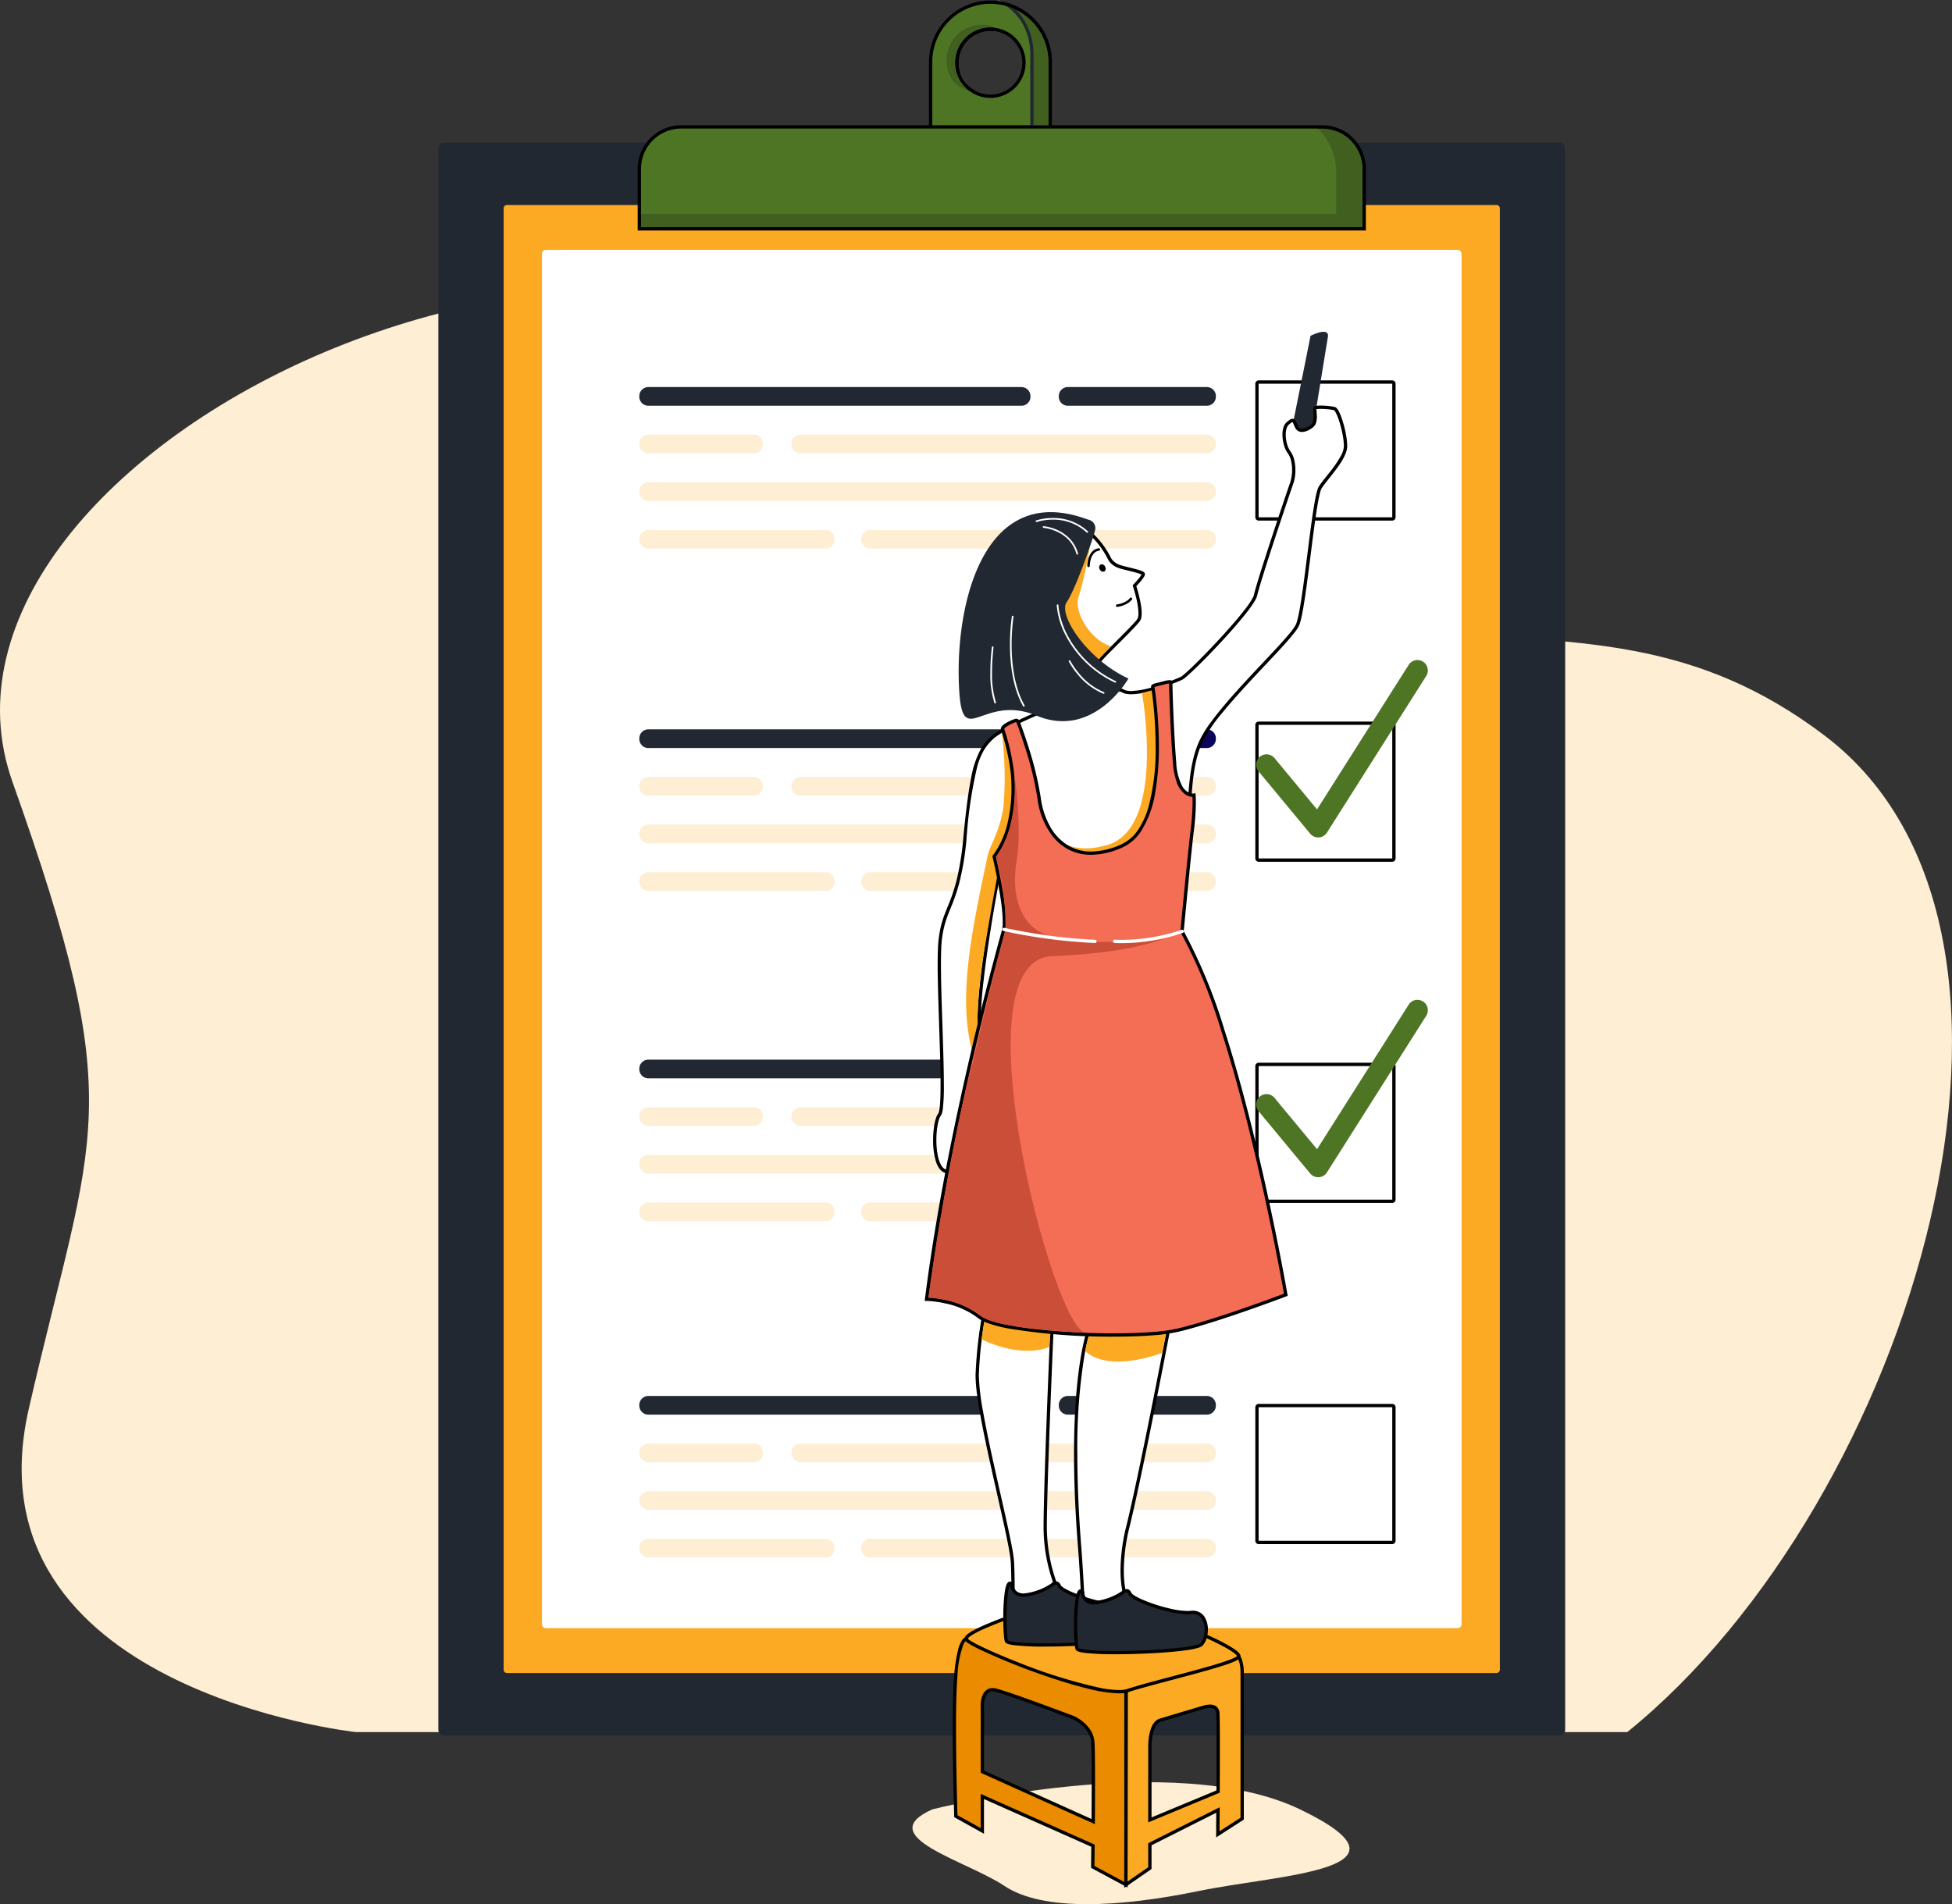 <svg xmlns="http://www.w3.org/2000/svg" id="_08" data-name="08" width="298.583" height="291.323" viewBox="0 0 298.583 291.323"><rect x="0" y="0" width="298.583" height="291.323" fill="#333333" stroke="none"/><g id="TDV_M40_Final-08" transform="translate(-0.709 -0.226)"><path id="Fill_3" data-name="Fill 3" d="M3.05,4.145s36.8-9.327,56.212,0S56.112,14.1,43.886,16.624s-23.968,3.15-29.818-.757S-6.276,8.305,3.05,4.145" transform="translate(140.286 272.893)" fill="#feeed3"></path><path id="Fill_4" data-name="Fill 4" d="M54.408,220.894s-59.853-6.5-50-49.476,15.442-45.454-2.5-95.893S97.056-31.185,153.118,20.56,239.777,38.534,279.181,68.5s13.455,117.052-30.275,152.4H54.408" transform="translate(0.709 44.326)" fill="#feeed3"></path><path id="Fill_5" data-name="Fill 5" d="M.878,243.706H171.487a.878.878,0,0,0,.878-.878V.878A.878.878,0,0,0,171.487,0H.878A.878.878,0,0,0,0,.878v241.95a.879.879,0,0,0,.878.878" transform="translate(67.758 22.037)" fill="#222831"></path><path id="Fill_6" data-name="Fill 6" d="M.507,224.589h151.37a.507.507,0,0,0,.507-.506V.507A.508.508,0,0,0,151.878,0H.507A.507.507,0,0,0,0,.507V224.083a.507.507,0,0,0,.507.506" transform="translate(77.748 31.595)" fill="#fcaa23"></path><path id="Fill_7" data-name="Fill 7" d="M.628,210.867H140.037a.628.628,0,0,0,.629-.628V.628A.629.629,0,0,0,140.037,0H.628A.627.627,0,0,0,0,.628V210.239a.627.627,0,0,0,.628.628" transform="translate(83.608 38.456)" fill="#fff"></path><path id="Fill_8" data-name="Fill 8" d="M18.29,20.865H0V9.145a9.145,9.145,0,1,1,18.29,0V20.864ZM9.145,4.132a5.13,5.13,0,1,0,5.13,5.13A5.136,5.136,0,0,0,9.145,4.132Z" transform="translate(143.06 0.557)" fill="#4e7524"></path><path id="Fill_9" data-name="Fill 9" d="M18.8,21.371H0V9.4A9.408,9.408,0,0,1,9.4,0V.506A8.891,8.891,0,0,0,.506,9.4V20.865H18.29V9.4A8.894,8.894,0,0,0,9.4.506V0a9.408,9.408,0,0,1,9.4,9.4V21.37ZM9.4,14.9a5.383,5.383,0,1,1,5.383-5.384A5.39,5.39,0,0,1,9.4,14.9Zm0-10.261a4.877,4.877,0,1,0,3.449,1.428A4.845,4.845,0,0,0,9.4,4.638Z" transform="translate(142.807 0.304)"></path><path id="Fill_10" data-name="Fill 10" d="M4.994,17.672H2.706V6.815a10.012,10.012,0,0,0-1.025-4.5A8.717,8.717,0,0,0,0,0,8.931,8.931,0,0,1,3.163,2.587,8.83,8.83,0,0,1,4.986,7.629h0a.132.132,0,0,1,0,.022v0c0,.03,0,.059,0,.089a.008.008,0,0,0,0,.005V7.8a.053.053,0,0,1,0,.014v.062c0,.005,0,.01,0,.016v9.777" transform="translate(156.103 1.716)" fill="#416020"></path><path id="Fill_11" data-name="Fill 11" transform="translate(161.089 9.345)"></path><path id="Fill_12" data-name="Fill 12" d="M2,8.683A3.586,3.586,0,0,1,.85,7.729,4.478,4.478,0,0,1,0,4.878,4.88,4.88,0,0,1,4.879,0C5,0,5.105,0,5.2.005A5.384,5.384,0,0,0,.806,5.3h0A5.357,5.357,0,0,0,2,8.683" transform="translate(146.016 4.52)" fill="#416020"></path><path id="Fill_13" data-name="Fill 13" d="M1.29,3.433,1.2,3.384A5.357,5.357,0,0,1,0,0,5.263,5.263,0,0,0,.6,2.372,6.352,6.352,0,0,0,1.29,3.433" transform="translate(146.822 9.819)"></path><path id="Fill_14" data-name="Fill 14" d="M1.14.326C.844.257.542.2.243.161L0,0,1.141.324Z" transform="translate(153.221 0.226)" fill="#7f7f7f"></path><path id="Fill_15" data-name="Fill 15" d="M8.139,19H7.633V9.223c0-.005,0-.011,0-.016V9.146a.052.052,0,0,0,0-.014V9.078a.008.008,0,0,1,0-.005c0-.03,0-.059,0-.089v0a.132.132,0,0,0,0-.022h0a8.858,8.858,0,0,0-2.6-5.931A8.879,8.879,0,0,0,1.118.744L1.108.736,0,0A9.383,9.383,0,0,1,.938.174l.38.108A9.422,9.422,0,0,1,6.2,3.607a9.34,9.34,0,0,1,1.9,4.909h0c0,.008,0,.016,0,.023v0c0,.007,0,.015,0,.023v0c0,.011,0,.022,0,.033s0,.011,0,.017v.009a.107.107,0,0,1,0,.02.015.015,0,0,1,0,.007c0,.008,0,.016,0,.024v0c.013.188.02.378.022.569V19" transform="translate(153.464 0.387)"></path><path id="Fill_16" data-name="Fill 16" d="M1.871,8.719a4.988,4.988,0,0,1-.443-.392A4.852,4.852,0,0,1,0,4.935,4.8,4.8,0,0,0,.549,7.019a5.771,5.771,0,0,0,1.323,1.7ZM6.03.194,5.61.1a3.726,3.726,0,0,0-.7-.1A3.587,3.587,0,0,1,6.03.192Z" transform="translate(147.328 4.941)" fill="#7f7f7f"></path><path id="Fill_17" data-name="Fill 17" d="M3.43,10.085A4.53,4.53,0,0,1,.958,8.548,4.989,4.989,0,0,1,0,5.384,5.385,5.385,0,0,1,5.385,0,5.024,5.024,0,0,1,6.452.085,2.939,2.939,0,0,1,7.1.318c.106.049.216.1.352.155A5.454,5.454,0,0,0,6.7.421,5.383,5.383,0,0,0,1.312,5.8h0A5.384,5.384,0,0,1,5.709.511c-.1,0-.2-.005-.324-.005A4.88,4.88,0,0,0,.506,5.384a4.478,4.478,0,0,0,.85,2.852,3.586,3.586,0,0,0,1.153.954,5.382,5.382,0,0,0,.921.9" transform="translate(145.51 4.014)" fill="#416020"></path><path id="Fill_18" data-name="Fill 18" d="M3.226,9.949,2.17,9.677l-.052-.014a5.382,5.382,0,0,1-.921-.9l.094.049A6.352,6.352,0,0,1,.6,7.756,5.263,5.263,0,0,1,0,5.383,5.383,5.383,0,0,1,5.383,0,5.454,5.454,0,0,1,6.14.053l.105.042L8.4.928,6.552.647A4.892,4.892,0,0,0,5.383.506c-.142,0-.283.006-.421.018A4.878,4.878,0,0,0,.506,5.383h0A4.886,4.886,0,0,0,2.4,9.245l.824.7" transform="translate(146.822 4.435)"></path><path id="Fill_19" data-name="Fill 19" d="M4.227,18.257H3.721V7.4a9.454,9.454,0,0,0-.971-4.274A8.046,8.046,0,0,0,0,0,8.891,8.891,0,0,1,3.91,2.283,8.933,8.933,0,0,1,5.146,3.831c-.144-.224-.3-.446-.463-.659A8.971,8.971,0,0,0,1.521.585,8.735,8.735,0,0,1,3.2,2.9,10.089,10.089,0,0,1,4.227,7.4V18.256Z" transform="translate(154.582 1.131)" fill="#222831"></path><path id="Fill_20" data-name="Fill 20" d="M0,6.43v9.16H110.881V6.43A6.433,6.433,0,0,0,104.45,0H6.431A6.427,6.427,0,0,0,0,6.43" transform="translate(98.502 19.641)" fill="#4e7524"></path><path id="Fill_21" data-name="Fill 21" d="M.253,6.683H0V16.1H111.387V6.683A6.686,6.686,0,0,0,104.7,0H6.684A6.68,6.68,0,0,0,0,6.683H.506A6.173,6.173,0,0,1,6.684.506H104.7a6.18,6.18,0,0,1,6.178,6.177V15.59H.506V6.683H.253" transform="translate(98.249 19.388)"></path><path id="Fill_22" data-name="Fill 22" d="M110.374,15.084H0V13.047H106.34V6.415A9.566,9.566,0,0,0,103.563,0h.634a6.18,6.18,0,0,1,6.178,6.177v8.907" transform="translate(98.755 19.894)" fill="#416020"></path><path id="Fill_23" data-name="Fill 23" d="M110.881,15.59H0V13.3H.253v2.037H110.628V6.43A6.18,6.18,0,0,0,104.45.253h-.634q-.125-.13-.254-.253h.888a6.433,6.433,0,0,1,6.431,6.43v9.16" transform="translate(98.502 19.641)"></path><path id="Fill_24" data-name="Fill 24" d="M1.336,2.859H22.691a1.384,1.384,0,0,0,1.336-1.43A1.384,1.384,0,0,0,22.691,0H1.336A1.384,1.384,0,0,0,0,1.43a1.384,1.384,0,0,0,1.336,1.43" transform="translate(162.666 59.444)" fill="#222831"></path><path id="Fill_25" data-name="Fill 25" d="M1.336,2.859H17.575a1.385,1.385,0,0,0,1.336-1.43A1.385,1.385,0,0,0,17.575,0H1.336A1.385,1.385,0,0,0,0,1.429a1.385,1.385,0,0,0,1.336,1.43" transform="translate(98.502 66.728)" fill="#feeed3"></path><path id="Fill_26" data-name="Fill 26" d="M1.336,2.859H63.579a1.385,1.385,0,0,0,1.336-1.43A1.384,1.384,0,0,0,63.579,0H1.336A1.385,1.385,0,0,0,0,1.429a1.385,1.385,0,0,0,1.336,1.43" transform="translate(121.778 66.728)" fill="#feeed3"></path><path id="Fill_27" data-name="Fill 27" d="M1.336,2.86H86.855a1.385,1.385,0,0,0,1.336-1.43A1.384,1.384,0,0,0,86.855,0H1.336A1.385,1.385,0,0,0,0,1.43,1.385,1.385,0,0,0,1.336,2.86" transform="translate(98.502 74.013)" fill="#feeed3"></path><path id="Fill_28" data-name="Fill 28" d="M1.336,2.859H28.52a1.385,1.385,0,0,0,1.336-1.43A1.385,1.385,0,0,0,28.52,0H1.336A1.385,1.385,0,0,0,0,1.43a1.385,1.385,0,0,0,1.336,1.43" transform="translate(98.502 81.298)" fill="#feeed3"></path><path id="Fill_29" data-name="Fill 29" d="M1.336,2.859h51.57a1.385,1.385,0,0,0,1.336-1.43A1.384,1.384,0,0,0,52.906,0H1.336A1.385,1.385,0,0,0,0,1.43a1.385,1.385,0,0,0,1.336,1.43" transform="translate(132.451 81.298)" fill="#feeed3"></path><path id="Fill_30" data-name="Fill 30" d="M1.336,2.859H58.492a1.385,1.385,0,0,0,1.336-1.43A1.385,1.385,0,0,0,58.492,0H1.336A1.385,1.385,0,0,0,0,1.43a1.385,1.385,0,0,0,1.336,1.43" transform="translate(98.502 59.444)" fill="#222831"></path><path id="Fill_31" data-name="Fill 31" d="M1.336,2.859H22.691a1.385,1.385,0,0,0,1.336-1.43A1.385,1.385,0,0,0,22.691,0H1.336A1.385,1.385,0,0,0,0,1.43a1.385,1.385,0,0,0,1.336,1.43" transform="translate(162.666 111.81)" fill="#0b065a"></path><path id="Fill_32" data-name="Fill 32" d="M1.336,2.859H17.575a1.385,1.385,0,0,0,1.336-1.43A1.385,1.385,0,0,0,17.575,0H1.336A1.385,1.385,0,0,0,0,1.43a1.385,1.385,0,0,0,1.336,1.43" transform="translate(98.502 119.094)" fill="#feeed3"></path><path id="Fill_33" data-name="Fill 33" d="M1.336,2.859H63.579a1.384,1.384,0,0,0,1.336-1.43A1.385,1.385,0,0,0,63.579,0H1.336A1.385,1.385,0,0,0,0,1.43a1.385,1.385,0,0,0,1.336,1.43" transform="translate(121.778 119.094)" fill="#feeed3"></path><path id="Fill_34" data-name="Fill 34" d="M1.336,2.859H86.855a1.385,1.385,0,0,0,1.336-1.43A1.385,1.385,0,0,0,86.855,0H1.336A1.385,1.385,0,0,0,0,1.43a1.385,1.385,0,0,0,1.336,1.43" transform="translate(98.502 126.379)" fill="#feeed3"></path><path id="Fill_35" data-name="Fill 35" d="M1.336,2.859H28.52a1.385,1.385,0,0,0,1.336-1.43A1.385,1.385,0,0,0,28.52,0H1.336A1.385,1.385,0,0,0,0,1.43a1.385,1.385,0,0,0,1.336,1.43" transform="translate(98.502 133.664)" fill="#feeed3"></path><path id="Fill_36" data-name="Fill 36" d="M1.336,2.859h51.57a1.385,1.385,0,0,0,1.336-1.43A1.385,1.385,0,0,0,52.906,0H1.336A1.385,1.385,0,0,0,0,1.43a1.385,1.385,0,0,0,1.336,1.43" transform="translate(132.451 133.664)" fill="#feeed3"></path><path id="Fill_37" data-name="Fill 37" d="M1.336,2.859H58.492a1.385,1.385,0,0,0,1.336-1.43A1.385,1.385,0,0,0,58.492,0H1.336A1.385,1.385,0,0,0,0,1.43a1.385,1.385,0,0,0,1.336,1.43" transform="translate(98.502 111.81)" fill="#222831"></path><path id="Fill_38" data-name="Fill 38" d="M1.336,2.859H22.691a1.385,1.385,0,0,0,1.336-1.43A1.385,1.385,0,0,0,22.691,0H1.336A1.385,1.385,0,0,0,0,1.43a1.385,1.385,0,0,0,1.336,1.43" transform="translate(162.666 162.344)" fill="#0b065a"></path><path id="Fill_39" data-name="Fill 39" d="M1.336,2.859H17.575a1.385,1.385,0,0,0,1.336-1.43A1.385,1.385,0,0,0,17.575,0H1.336A1.385,1.385,0,0,0,0,1.43a1.385,1.385,0,0,0,1.336,1.43" transform="translate(98.502 169.629)" fill="#feeed3"></path><path id="Fill_40" data-name="Fill 40" d="M1.336,2.859H63.579a1.385,1.385,0,0,0,1.336-1.43A1.385,1.385,0,0,0,63.579,0H1.336A1.385,1.385,0,0,0,0,1.43a1.385,1.385,0,0,0,1.336,1.43" transform="translate(121.778 169.629)" fill="#feeed3"></path><path id="Fill_41" data-name="Fill 41" d="M1.336,2.859H86.855a1.385,1.385,0,0,0,1.336-1.43A1.385,1.385,0,0,0,86.855,0H1.336A1.385,1.385,0,0,0,0,1.43a1.385,1.385,0,0,0,1.336,1.43" transform="translate(98.502 176.914)" fill="#feeed3"></path><path id="Fill_42" data-name="Fill 42" d="M1.336,2.859H28.52a1.386,1.386,0,0,0,1.336-1.43A1.385,1.385,0,0,0,28.52,0H1.336A1.385,1.385,0,0,0,0,1.43a1.386,1.386,0,0,0,1.336,1.43" transform="translate(98.502 184.199)" fill="#feeed3"></path><path id="Fill_43" data-name="Fill 43" d="M1.336,2.859h51.57a1.385,1.385,0,0,0,1.336-1.43A1.385,1.385,0,0,0,52.906,0H1.336A1.385,1.385,0,0,0,0,1.43a1.386,1.386,0,0,0,1.336,1.43" transform="translate(132.451 184.199)" fill="#feeed3"></path><path id="Fill_44" data-name="Fill 44" d="M1.336,2.859H58.492a1.385,1.385,0,0,0,1.336-1.43A1.385,1.385,0,0,0,58.492,0H1.336A1.385,1.385,0,0,0,0,1.43a1.385,1.385,0,0,0,1.336,1.43" transform="translate(98.502 162.344)" fill="#222831"></path><path id="Fill_45" data-name="Fill 45" d="M1.336,2.859H22.691a1.385,1.385,0,0,0,1.336-1.43A1.385,1.385,0,0,0,22.691,0H1.336A1.385,1.385,0,0,0,0,1.43a1.385,1.385,0,0,0,1.336,1.43" transform="translate(162.666 213.796)" fill="#222831"></path><path id="Fill_46" data-name="Fill 46" d="M1.336,2.859H17.575a1.385,1.385,0,0,0,1.336-1.43A1.385,1.385,0,0,0,17.575,0H1.336A1.385,1.385,0,0,0,0,1.43a1.385,1.385,0,0,0,1.336,1.43" transform="translate(98.502 221.079)" fill="#feeed3"></path><path id="Fill_47" data-name="Fill 47" d="M1.336,2.859H63.579a1.385,1.385,0,0,0,1.336-1.43A1.385,1.385,0,0,0,63.579,0H1.336A1.385,1.385,0,0,0,0,1.43a1.385,1.385,0,0,0,1.336,1.43" transform="translate(121.778 221.079)" fill="#feeed3"></path><path id="Fill_48" data-name="Fill 48" d="M1.336,2.859H86.855a1.385,1.385,0,0,0,1.336-1.43A1.385,1.385,0,0,0,86.855,0H1.336A1.385,1.385,0,0,0,0,1.43a1.385,1.385,0,0,0,1.336,1.43" transform="translate(98.502 228.364)" fill="#feeed3"></path><path id="Fill_49" data-name="Fill 49" d="M1.336,2.859H28.52a1.385,1.385,0,0,0,1.336-1.43A1.385,1.385,0,0,0,28.52,0H1.336A1.385,1.385,0,0,0,0,1.43a1.385,1.385,0,0,0,1.336,1.43" transform="translate(98.502 235.649)" fill="#feeed3"></path><path id="Fill_50" data-name="Fill 50" d="M1.336,2.859h51.57a1.385,1.385,0,0,0,1.336-1.43A1.385,1.385,0,0,0,52.906,0H1.336A1.385,1.385,0,0,0,0,1.43a1.385,1.385,0,0,0,1.336,1.43" transform="translate(132.451 235.649)" fill="#feeed3"></path><path id="Fill_51" data-name="Fill 51" d="M1.336,2.859H58.492a1.385,1.385,0,0,0,1.336-1.43A1.385,1.385,0,0,0,58.492,0H1.336A1.385,1.385,0,0,0,0,1.43a1.385,1.385,0,0,0,1.336,1.43" transform="translate(98.502 213.796)" fill="#222831"></path><path id="Fill_52" data-name="Fill 52" d="M.52,21.2v.253H20.935a.519.519,0,0,0,.519-.519V.519A.519.519,0,0,0,20.935,0H.52A.52.52,0,0,0,0,.519V20.934a.52.52,0,0,0,.52.519v-.506l-.014-.013V.519L.52.506H20.935l.013.013V20.934l-.013.013H.52V21.2" transform="translate(192.725 58.422)"></path><path id="Fill_53" data-name="Fill 53" d="M.52,21.2v.253H20.935a.519.519,0,0,0,.519-.519V.519A.519.519,0,0,0,20.935,0H.52A.519.519,0,0,0,0,.519V20.934a.52.52,0,0,0,.52.519v-.506l-.014-.013V.519L.52.506H20.935l.013.013V20.934l-.013.013H.52V21.2" transform="translate(192.725 110.619)"></path><path id="Fill_54" data-name="Fill 54" d="M.52,21.2v.253H20.935a.519.519,0,0,0,.519-.519V.519A.519.519,0,0,0,20.935,0H.52A.52.52,0,0,0,0,.519V20.934a.52.52,0,0,0,.52.519v-.506l-.014-.013V.519L.52.506H20.935l.013.013V20.934l-.013.013H.52V21.2" transform="translate(192.725 162.815)"></path><path id="Fill_55" data-name="Fill 55" d="M.52,21.2v.253H20.935a.519.519,0,0,0,.519-.519V.519A.519.519,0,0,0,20.935,0H.52A.52.52,0,0,0,0,.519V20.934a.52.52,0,0,0,.52.519v-.506l-.014-.013V.519L.52.506H20.935l.013.013V20.934l-.013.013H.52V21.2" transform="translate(192.725 215.011)"></path><path id="Fill_56" data-name="Fill 56" d="M9.484,27.149a1.588,1.588,0,0,1-1.223-.576l-7.9-9.536a1.589,1.589,0,0,1,2.448-2.027l6.5,7.85L23.334.738a1.589,1.589,0,0,1,2.685,1.7L10.827,26.41a1.585,1.585,0,0,1-1.241.735c-.034,0-.067,0-.1,0" transform="translate(192.855 101.199)" fill="#4e7524"></path><path id="Fill_57" data-name="Fill 57" d="M9.484,27.148a1.588,1.588,0,0,1-1.223-.576l-7.9-9.534A1.59,1.59,0,0,1,2.813,15.01l6.5,7.85L23.334.737a1.589,1.589,0,0,1,2.685,1.7L10.827,26.409a1.59,1.59,0,0,1-1.241.736l-.1,0" transform="translate(192.855 153.186)" fill="#4e7524"></path><path id="Fill_58" data-name="Fill 58" d="M0,13.615l2.611-13S5.573-.9,5.258.828c-.084.462-1.938,11.9-1.938,11.9a1.6,1.6,0,0,1-.826,1.938C1.225,15.28.5,15.354,0,13.615" transform="translate(198.563 50.99)" fill="#222831"></path><path id="Fill_59" data-name="Fill 59" d="M1.885,116.912H1.868c-.532-.043-.965-.438-1.287-1.175a10.35,10.35,0,0,1-.57-4.185,7,7,0,0,1,.723-3.337c.617-.785.407-7.051.184-13.684-.147-4.386-.3-8.92-.184-11.648A16.2,16.2,0,0,1,2.183,76.56,32.383,32.383,0,0,0,4.61,65.96C5.667,54.719,6.632,52.69,8.58,50.741s9.1-4.7,9.169-4.725,7.1-2.805,10.043-2.805a2.049,2.049,0,0,1,1,.189,2.547,2.547,0,0,0,1.261.257c2.445,0,6.686-1.727,7.687-2.189a51.06,51.06,0,0,0,5.909-5.751c1.54-1.663,5.153-5.671,5.435-6.98.465-2.157,5.007-15.682,5.5-17.056a5.792,5.792,0,0,0-.378-4.789,4.709,4.709,0,0,1-.751-2.3,2.555,2.555,0,0,1,.541-2.111c.387-.334.585-.458.73-.458.192,0,.29.225.469.633.043.1.091.208.146.329a.867.867,0,0,0,.845.546,2.74,2.74,0,0,0,1.592-.714c.547-.479.427-1.648.362-2.276C58.124.4,58.112.282,58.112.211c0-.175.506-.212.93-.212a10.7,10.7,0,0,1,2.095.212c.62.166,1.7,3.8,1.7,5.724,0,1.355-1.478,3.222-2.665,4.722-.471.6-.916,1.157-1.21,1.613-.522.806-1.1,5.407-1.721,10.277-.6,4.709-1.212,9.578-1.777,10.8-.46,1-2.6,3.273-5.081,5.907-3.656,3.885-8.2,8.719-9.665,11.864-1.33,2.862-1.557,6.281-1.777,9.587a33,33,0,0,1-1.248,8.278c-.989,2.916-9.857,15.548-17.679,26.05C11.906,105.924,3.154,116.912,1.885,116.912Zm8.3-45.22c-.285,0-.456.011-.458.011-.034.173-3.441,17.643-2.909,24.318.056.7.231,1.058.519,1.059,1.212,0,4.213-6.245,6.414-12.283a61.483,61.483,0,0,0,2.246-7.37c.49-2.232.508-3.614.053-4C14.181,71.86,11.324,71.691,10.182,71.691Z" transform="translate(143.692 62.529)" fill="#fff"></path><path id="Fill_60" data-name="Fill 60" d="M2.138,117.417H2.1a1.383,1.383,0,0,1-.574-.176,1.748,1.748,0,0,1-.463-.385,3.5,3.5,0,0,1-.627-1.191A11.093,11.093,0,0,1,0,112.379a14.594,14.594,0,0,1,.118-1.871,7.848,7.848,0,0,1,.329-1.513,2.358,2.358,0,0,1,.342-.683.542.542,0,0,0,.066-.136,2.548,2.548,0,0,0,.077-.292,8.57,8.57,0,0,0,.12-.95c.06-.739.089-1.732.089-3.034,0-2.522-.112-5.865-.221-9.1l0-.068V94.7c-.11-3.261-.223-6.634-.223-9.239,0-.918.014-1.682.042-2.334a18.192,18.192,0,0,1,.379-3.15,15.637,15.637,0,0,1,.714-2.318c.121-.314.244-.619.375-.941a28.254,28.254,0,0,0,1.41-4.195,43.694,43.694,0,0,0,1-6.33c.389-4.148.769-7.065,1.193-9.178a14.4,14.4,0,0,1,1.5-4.485,8.167,8.167,0,0,1,1.352-1.711,7.153,7.153,0,0,1,1-.8c.373-.256.819-.53,1.325-.815.84-.472,1.875-.99,3.078-1.541,1.778-.811,3.382-1.441,3.831-1.615l.01,0,.014-.005c.127-.052,1.109-.436,2.4-.889,1.867-.658,3.5-1.158,4.849-1.487a12.9,12.9,0,0,1,2.885-.445,3.487,3.487,0,0,1,.619.05,1.559,1.559,0,0,1,.5.175,1.553,1.553,0,0,0,.474.166,3.4,3.4,0,0,0,.658.056h.01a12.509,12.509,0,0,0,3.2-.573c1.211-.345,2.38-.777,3.146-1.08.557-.22,1-.409,1.221-.512a.8.8,0,0,0,.125-.077c.065-.046.14-.1.22-.168.17-.137.388-.325.647-.561.5-.454,1.153-1.082,1.887-1.817,1.587-1.588,3.311-3.425,4.73-5.042,1.1-1.254,1.973-2.318,2.587-3.162a10.364,10.364,0,0,0,.835-1.3,1.857,1.857,0,0,0,.169-.43c.045-.208.124-.509.234-.9s.245-.84.4-1.364c.287-.943.67-2.154,1.169-3.7.756-2.344,1.757-5.379,2.678-8.117.5-1.49.885-2.615,1.027-3.008A6.357,6.357,0,0,0,54.746,8.4,3.077,3.077,0,0,0,54.257,7.3a3.907,3.907,0,0,1-.6-1.291,5.827,5.827,0,0,1-.22-1.559,3.7,3.7,0,0,1,.143-1.075,1.744,1.744,0,0,1,.5-.831c.152-.132.266-.223.367-.3a1.418,1.418,0,0,1,.309-.179.591.591,0,0,1,.22-.045.469.469,0,0,1,.18.035.5.5,0,0,1,.147.094.929.929,0,0,1,.187.255c.063.117.122.254.192.413.042.1.087.2.139.313a.68.68,0,0,0,.259.31.69.69,0,0,0,.355.088,1.786,1.786,0,0,0,.738-.2,3.144,3.144,0,0,0,.688-.454.692.692,0,0,0,.152-.2,1.288,1.288,0,0,0,.106-.28,2.9,2.9,0,0,0,.076-.715,8.68,8.68,0,0,0-.059-.894L58.126.686c-.008-.089-.014-.157-.014-.22a.342.342,0,0,1,.068-.2.406.406,0,0,1,.13-.113.882.882,0,0,1,.275-.1A3.812,3.812,0,0,1,59.3,0a12.485,12.485,0,0,1,1.755.14,4.1,4.1,0,0,1,.4.08.548.548,0,0,1,.175.086.886.886,0,0,1,.135.125A1.991,1.991,0,0,1,62,.768a6.642,6.642,0,0,1,.441,1,17.036,17.036,0,0,1,.721,2.711,10.021,10.021,0,0,1,.181,1.714,3.278,3.278,0,0,1-.288,1.246,8.542,8.542,0,0,1-.7,1.3c-.516.8-1.162,1.617-1.732,2.337l-.161.2c-.379.479-.771.981-1.031,1.382a1.567,1.567,0,0,0-.134.311c-.048.139-.1.323-.16.562-.106.434-.22,1.008-.339,1.707-.249,1.462-.5,3.349-.717,5-.109.841-.22,1.718-.327,2.565-.381,3.01-.775,6.123-1.154,8.279-.151.854-.288,1.5-.418,1.961a4.561,4.561,0,0,1-.229.663,5.443,5.443,0,0,1-.6.926c-.262.347-.593.75-1.014,1.232-.8.92-1.853,2.046-2.952,3.216l-.506.538c-2.147,2.281-4.581,4.867-6.531,7.248A23.941,23.941,0,0,0,41.2,51.479c-1.2,2.576-1.488,5.6-1.7,8.737q-.027.392-.053.784a33.067,33.067,0,0,1-1.26,8.319,8.364,8.364,0,0,1-.5,1.105c-.227.439-.52.962-.872,1.556-.678,1.145-1.593,2.589-2.72,4.292-2.116,3.195-4.959,7.273-8.222,11.794-6.608,9.156-13.834,18.6-18.408,24.052-1.427,1.7-2.589,3.009-3.454,3.889a11.186,11.186,0,0,1-1.2,1.093,2.038,2.038,0,0,1-.449.268A.655.655,0,0,1,2.138,117.417Zm25.895-73.7a11.968,11.968,0,0,0-2.555.383c-.878.205-1.918.5-3.09.875-2.051.657-3.87,1.362-4.214,1.5L18.1,46.5l-.14.055-.066.026-.32.126c-.474.189-.916.371-1.353.554-1,.421-2.49,1.073-3.883,1.784a22.18,22.18,0,0,0-2.395,1.383,6.676,6.676,0,0,0-.929.743A7.675,7.675,0,0,0,7.74,52.782a10.536,10.536,0,0,0-1,2.488A67.635,67.635,0,0,0,5.115,66.237a41.928,41.928,0,0,1-1.16,6.98A29.706,29.706,0,0,1,2.675,76.9l-.094.232a20.515,20.515,0,0,0-.77,2.151,16.329,16.329,0,0,0-.57,3.861c-.027.641-.041,1.42-.041,2.314,0,2.666.119,6.168.223,9.258l0,.053c.109,3.24.221,6.591.221,9.131a29.7,29.7,0,0,1-.163,3.751,3.639,3.639,0,0,1-.152.694.994.994,0,0,1-.144.278,1.916,1.916,0,0,0-.262.536,5.966,5.966,0,0,0-.223.882,13.358,13.358,0,0,0-.2,2.336A12.564,12.564,0,0,0,.68,114.53a5.249,5.249,0,0,0,.549,1.68,1.533,1.533,0,0,0,.548.589.881.881,0,0,0,.359.112h.005l.025-.008a.574.574,0,0,0,.1-.044,2.26,2.26,0,0,0,.319-.218,11.221,11.221,0,0,0,.989-.905c.765-.77,1.791-1.913,3.049-3.4,2.33-2.75,5.424-6.639,8.948-11.245C22.562,91.953,30.047,81.549,34.2,75.2c1.288-1.971,2.245-3.529,2.843-4.631a10.185,10.185,0,0,0,.67-1.416,32.979,32.979,0,0,0,1.237-8.242V60.9q.024-.361.049-.723c.219-3.184.518-6.262,1.748-8.915A17.9,17.9,0,0,1,42.6,48.29c.742-1,1.642-2.112,2.75-3.386,1.642-1.889,3.485-3.847,5.111-5.574.382-.406.754-.8,1.113-1.184,1.156-1.235,2.331-2.508,3.091-3.451a6.767,6.767,0,0,0,.826-1.2,3.569,3.569,0,0,0,.162-.455c.06-.2.119-.431.175-.679.114-.5.232-1.116.361-1.893.268-1.608.536-3.626.74-5.2.106-.818.213-1.665.317-2.485.38-3.007.773-6.114,1.139-8.119a15.522,15.522,0,0,1,.394-1.741A2.227,2.227,0,0,1,59,12.385c.3-.466.743-1.023,1.21-1.613.159-.2.322-.407.486-.617a16.558,16.558,0,0,0,1.706-2.519,3.314,3.314,0,0,0,.433-1.446,10.746,10.746,0,0,0-.263-2.083,16.288,16.288,0,0,0-.61-2.173,5.632,5.632,0,0,0-.447-.987.881.881,0,0,0-.185-.23L61.321.708c-.08-.021-.206-.046-.347-.068-.164-.025-.342-.048-.517-.067C60.05.53,59.627.506,59.3.506c-.151,0-.284,0-.4.014a1.7,1.7,0,0,0-.272.041l-.006,0c0,.022,0,.047.008.074.005.057.012.122.019.195V.841l.008.083c.021.226.044.491.044.764a3.753,3.753,0,0,1-.049.635,1.916,1.916,0,0,1-.2.6,1.2,1.2,0,0,1-.263.335,3.6,3.6,0,0,1-.8.529,2.269,2.269,0,0,1-.957.247,1.186,1.186,0,0,1-.616-.16,1.174,1.174,0,0,1-.457-.533c-.054-.116-.1-.223-.141-.317l-.066-.149a2.589,2.589,0,0,0-.141-.286.35.35,0,0,0-.047-.061l-.027.009a.73.73,0,0,0-.113.061,3.8,3.8,0,0,0-.414.325,1.265,1.265,0,0,0-.349.6,3.236,3.236,0,0,0-.12.927,5.383,5.383,0,0,0,.2,1.421,3.446,3.446,0,0,0,.514,1.122,3.563,3.563,0,0,1,.577,1.289,6.55,6.55,0,0,1,.186,1.584,6.449,6.449,0,0,1-.348,2.156c-.122.338-.444,1.278-.84,2.452-.409,1.212-.919,2.738-1.474,4.414-.767,2.322-2.156,6.564-2.838,8.889-.168.576-.287,1.015-.343,1.269a2.932,2.932,0,0,1-.337.78,12.068,12.068,0,0,1-.663,1.013c-.5.7-1.2,1.566-2.061,2.578-1.464,1.712-3.422,3.823-5.238,5.648-1.117,1.122-2.048,2-2.623,2.484-.162.135-.293.236-.4.309a1.379,1.379,0,0,1-.162.095c-.316.146-1.135.5-2.2.883a28.325,28.325,0,0,1-3.422,1.04,10.085,10.085,0,0,1-2.176.29,3.952,3.952,0,0,1-.755-.065,2.026,2.026,0,0,1-.632-.227,1.143,1.143,0,0,0-.341-.113,3.01,3.01,0,0,0-.528-.04ZM7.587,97.585h0a.561.561,0,0,1-.334-.112.773.773,0,0,1-.228-.282,2.426,2.426,0,0,1-.2-.9c-.038-.479-.057-1.028-.057-1.632A63.785,63.785,0,0,1,7.224,87.9c.247-2.209.59-4.719,1.021-7.463.732-4.675,1.48-8.512,1.484-8.531l.037-.191.2-.013s.174-.012.475-.012a12.952,12.952,0,0,1,2.7.284,7.632,7.632,0,0,1,3.327,1.512.94.94,0,0,1,.208.259,1.509,1.509,0,0,1,.125.327,3.37,3.37,0,0,1,.088.833,14.726,14.726,0,0,1-.434,3.026c-.267,1.178-.648,2.541-1.131,4.049a90.8,90.8,0,0,1-3.394,8.895,43.974,43.974,0,0,1-2.347,4.643A9.18,9.18,0,0,1,8.444,97.09a1.841,1.841,0,0,1-.546.421A.742.742,0,0,1,7.587,97.585ZM10.436,72.2c-.086,0-.17,0-.249,0l-.035.184c-.051.261-.12.63-.2,1.067-.173.943-.406,2.221-.663,3.741-.476,2.792-1.133,6.927-1.562,10.766a63.191,63.191,0,0,0-.462,6.7c0,.583.019,1.118.057,1.591a3.077,3.077,0,0,0,.071.482A.9.9,0,0,0,7.5,97a.209.209,0,0,0,.053.062.054.054,0,0,0,.039.013.225.225,0,0,0,.083-.02.724.724,0,0,0,.145-.084,2.483,2.483,0,0,0,.409-.4,11.032,11.032,0,0,0,1.066-1.563,49.858,49.858,0,0,0,2.585-5.286,73,73,0,0,0,4.2-12.471,12.29,12.29,0,0,0,.3-2.354,3.343,3.343,0,0,0-.041-.562,1.206,1.206,0,0,0-.111-.356.4.4,0,0,0-.088-.113,7.112,7.112,0,0,0-3.11-1.406A12.579,12.579,0,0,0,10.436,72.2Z" transform="translate(143.439 62.276)"></path><path id="Fill_61" data-name="Fill 61" d="M3.3,18.735C.519,31.89-1.646,42.344,1.7,51.166L1.7,46.693a77.759,77.759,0,0,1,.738-11.34S5.256,17.919,6.771,12.482A17.133,17.133,0,0,0,5.466,0a55,55,0,0,1,.281,10.926C5.329,14.749,3.61,17.262,3.3,18.735" transform="translate(148.489 112.361)" fill="#fcaa23"></path><path id="Fill_62" data-name="Fill 62" d="M15.8.819s3.74,20.607-5.294,23.254S0,18.444,0,18.444.294,31.8,14.956,26.971c0,0,6.791-8.659,4.958-14.7A41.491,41.491,0,0,1,18.359,0S18.317.21,15.8.819" transform="translate(159.582 105.425)" fill="#fcaa23"></path><path id="Fill_63" data-name="Fill 63" d="M1.328.757A66.1,66.1,0,0,0,0,11.437c-.189,5.577,5.2,24.956,5.388,28.831s0,9.737,0,9.737L14.562,48.4s-4.254-4.917-4.159-14.18S11.632,0,11.632,0L1.328.757" transform="translate(150.187 199.007)" fill="#fff"></path><path id="Fill_64" data-name="Fill 64" d="M1.581,1.03,1.335.974A66.362,66.362,0,0,0,.005,11.7c0,.1-.005.2-.005.309a22.714,22.714,0,0,0,.226,2.807c.5,3.834,1.755,9.44,2.9,14.51.573,2.535,1.121,4.934,1.535,6.907.206.986.38,1.864.506,2.6a15.532,15.532,0,0,1,.224,1.721c.063,1.285.084,2.794.084,4.235s-.02,2.81-.042,3.821c-.01.5-.02.921-.029,1.21,0,.144-.006.257-.009.334s0,.116,0,.116l-.01.311L15.3,48.842l-.294-.337v0a15.466,15.466,0,0,1-2.088-3.582A25.105,25.105,0,0,1,10.908,34.8c0-.1,0-.2,0-.3h0c.047-4.624.354-13.179.649-20.576.148-3.7.292-7.107.4-9.59.053-1.242.1-2.253.129-2.953.016-.35.028-.624.037-.808s.013-.282.013-.282L12.151,0,1.375.791l-.04.183.247.056.019.252L11.9.525,11.885.273,11.632.262S11.349,6.5,11.054,13.9s-.6,15.953-.65,20.591c0,.1,0,.2,0,.306a25.533,25.533,0,0,0,2.1,10.442,15.588,15.588,0,0,0,2.12,3.6l.191-.164-.043-.251L5.6,50.029l.044.249.253.008s.084-2.609.084-5.5c0-1.446-.02-2.961-.084-4.26a18.155,18.155,0,0,0-.29-2.108c-.563-3.129-1.84-8.44-2.976-13.623-.568-2.591-1.1-5.148-1.49-7.38a35.21,35.21,0,0,1-.638-5.406c0-.1,0-.2.005-.292a63.045,63.045,0,0,1,.73-7.4c.153-.983.3-1.793.409-2.356.054-.282.1-.5.13-.652.016-.075.028-.132.037-.17s.013-.057.013-.057L1.581,1.03l.019.252L1.581,1.03" transform="translate(149.934 198.734)"></path><path id="Fill_65" data-name="Fill 65" d="M2.243,3.025S-1.444,11.532.636,37.338c0,0,.782,10.4.486,12.856s7.36-3.5,7.36-3.5S5.74,43.01,8.01,33.746,14.91,0,14.91,0L2.243,3.025" transform="translate(165.248 199.952)" fill="#fff"></path><path id="Fill_66" data-name="Fill 66" d="M2.5,3.362l-.233-.1C2.247,3.3,0,8.511,0,23.06c0,4.1.178,8.951.636,14.634h0s.009.114.024.323c.053.729.185,2.6.3,4.709s.225,4.446.225,6.1A15.513,15.513,0,0,1,1.123,50.5a1.427,1.427,0,0,0-.01.162.885.885,0,0,0,.047.3.642.642,0,0,0,.11.191.6.6,0,0,0,.264.18.905.905,0,0,0,.307.049,2.535,2.535,0,0,0,.853-.192,12.224,12.224,0,0,0,1.885-.962,51.888,51.888,0,0,0,4.31-2.991l.195-.153-.147-.2-.054.04.054-.039h0l-.054.04.054-.039c-.013-.02-1.321-1.816-1.322-6.051a28.163,28.163,0,0,1,.892-6.688c1.136-4.642,2.861-13.078,4.3-20.358s2.6-13.4,2.6-13.4L15.483,0,2.314,3.145l-.051.115.233.1.058.245L15.221.583,15.163.337,14.914.29l-.052.277c-.259,1.361-1.44,7.557-2.82,14.5S9.078,29.689,8.016,34.022a28.733,28.733,0,0,0-.906,6.809c0,4.41,1.393,6.316,1.422,6.352l.2-.151-.156-.2-.058.046c-.29.223-1.612,1.231-3.048,2.18a23.74,23.74,0,0,1-2.117,1.273,7.689,7.689,0,0,1-.891.4,2,2,0,0,1-.624.14.445.445,0,0,1-.127-.015.107.107,0,0,1-.066-.044.272.272,0,0,1-.03-.151.759.759,0,0,1,.006-.1,16.31,16.31,0,0,0,.07-1.736c0-1.912-.139-4.7-.277-7.015s-.277-4.152-.277-4.154h0C.684,31.983.506,27.15.506,23.06A87.251,87.251,0,0,1,1.623,7.81a32.142,32.142,0,0,1,.765-3.341c.1-.352.19-.606.249-.77.029-.082.053-.143.068-.182.008-.019.014-.033.018-.042l0-.01v0l-.232-.1.058.245L2.5,3.362" transform="translate(164.995 199.615)"></path><path id="Fill_67" data-name="Fill 67" d="M6.066,0a11.9,11.9,0,0,1,5.1,5.42,2.609,2.609,0,0,0,1.387,1.155c1.008.378,3.78.84,3.78,1.218s-1.344,1.764-1.344,1.764,1.387,4.16.63,5.252S9.752,20.7,9.658,21.079-2.63,14.746.52,9.012A91.113,91.113,0,0,1,6.066,0" transform="translate(159.251 80.281)" fill="#fff"></path><path id="Fill_68" data-name="Fill 68" d="M6.32.315l-.1.23L6.232.507,6.216.545,6.232.507,6.216.545A8.708,8.708,0,0,1,7.977,1.727,12.783,12.783,0,0,1,11.2,5.848l.226-.113-.228.11a2.31,2.31,0,0,0,.356.5,3,3,0,0,0,1.17.786c.271.1.636.2,1.043.3.606.154,1.3.314,1.826.468a5,5,0,0,1,.634.218.681.681,0,0,1,.138.078l.006.005.061-.058-.075.037a.089.089,0,0,0,.014.022l.061-.058-.075.037.145-.071h-.162a.157.157,0,0,0,.016.071l.145-.071h-.092L16.339,8.1v.008h.07L16.339,8.1l.025,0-.025,0h0l.025,0-.025,0,0,.009a.7.7,0,0,1-.07.144,3.835,3.835,0,0,1-.307.433c-.19.24-.415.495-.591.687-.089.1-.164.178-.219.235l-.062.066-.023.023-.106.11.048.147.009.028c.046.139.256.795.453,1.6a11.421,11.421,0,0,1,.381,2.49,2.849,2.849,0,0,1-.047.554.959.959,0,0,1-.134.354,6.012,6.012,0,0,1-.449.543c-.367.409-.889.949-1.466,1.535-.867.878-1.856,1.856-2.638,2.647-.391.395-.731.743-.979,1.012-.124.134-.225.248-.3.34-.038.047-.07.089-.1.128a.626.626,0,0,0-.038.062.329.329,0,0,0-.034.087h0l.23.058-.175-.161a.233.233,0,0,0-.056.1l.23.058-.175-.161.168.154-.062-.22a.236.236,0,0,0-.106.066l.168.154-.062-.22.049.177v-.185a.156.156,0,0,0-.049.008l.049.177v-.087l.01-.1h-.01v.1l.01-.1,0,.015,0-.015,0,.015,0-.015a.346.346,0,0,1-.057-.016,2.711,2.711,0,0,1-.286-.115,18.92,18.92,0,0,1-2.219-1.273,24.128,24.128,0,0,1-4.49-3.711A11.1,11.1,0,0,1,1.16,13.72a5.245,5.245,0,0,1-.654-2.4A3.821,3.821,0,0,1,1,9.448C2.567,6.587,3.951,4.34,4.941,2.807c.495-.765.891-1.352,1.164-1.747.135-.2.24-.347.311-.447L6.5.5,6.523.464,6.32.315l-.1.23.1-.23-.2-.149A91.5,91.5,0,0,0,.552,9.2,4.342,4.342,0,0,0,0,11.32a5.318,5.318,0,0,0,.406,1.971,10.724,10.724,0,0,0,2.146,3.191,24.777,24.777,0,0,0,4.48,3.684c.7.459,1.335.827,1.821,1.082.243.128.448.226.612.3.082.034.154.062.218.082a.919.919,0,0,0,.092.025.487.487,0,0,0,.1.011A.3.3,0,0,0,10,21.637a.268.268,0,0,0,.152-.18h0l-.14-.035.13.063a.117.117,0,0,0,.01-.028l-.14-.035.13.063-.028-.014.028.015h0l-.028-.014.028.015s.008-.014.02-.033c.027-.037.073-.094.134-.164.232-.268.671-.721,1.2-1.258.8-.806,1.81-1.805,2.687-2.7.439-.445.844-.864,1.173-1.218.163-.177.309-.339.43-.481a4.247,4.247,0,0,0,.291-.367,1.43,1.43,0,0,0,.214-.541,3.345,3.345,0,0,0,.057-.655,8.55,8.55,0,0,0-.137-1.387,22.667,22.667,0,0,0-.731-2.892l-.24.08.181.177s.342-.352.683-.753a7.486,7.486,0,0,0,.478-.61A2.4,2.4,0,0,0,16.76,8.4a.931.931,0,0,0,.057-.138.5.5,0,0,0,.027-.158.34.34,0,0,0-.029-.138.457.457,0,0,0-.128-.163,1.28,1.28,0,0,0-.307-.173,6.424,6.424,0,0,0-.778-.258c-.454-.127-.987-.253-1.479-.376s-.945-.243-1.223-.347A2.509,2.509,0,0,1,11.926,6a2.025,2.025,0,0,1-.215-.276c-.023-.034-.038-.061-.048-.078l-.01-.019v0l-.065.033.065-.032h0l-.065.033.065-.032v0a13.279,13.279,0,0,0-3.373-4.3A8.949,8.949,0,0,0,6.422.085L6.236,0,6.115.166l.2.149" transform="translate(158.998 79.966)"></path><path id="Fill_69" data-name="Fill 69" d="M5.679,0a52.441,52.441,0,0,1-1.66,7.5c-.787,1.89,1.513,6.49,4.916,7.53L6.54,17.648S-2.188,11.6.522,5.769,5.679,0,5.679,0" transform="translate(161.676 84.059)" fill="#fcaa23"></path><path id="Fill_70" data-name="Fill 70" d="M0,3.822S5.587,6.805,10.335,5.04L10.714,1.3.588,0,0,3.822" transform="translate(150.844 201.297)" fill="#fcaa23"></path><path id="Fill_71" data-name="Fill 71" d="M.883,0S.19,2.386,0,3.478c0,0,2.71,3.454,11.754.334L12.51,0H.883" transform="translate(166.703 203.419)" fill="#fcaa23"></path><path id="Fill_72" data-name="Fill 72" d="M19.756,1.131a1.335,1.335,0,0,1,1.092,1.722c-.378,1.47-2.982,8.99-4.327,10.924s3.15,8.78,9.452,11.679c0,0-5.325,9.327-14.069,5.672S.262,37.556.01,25.33s4.2-30,19.746-24.2" transform="translate(147.347 78.583)" fill="#222831"></path><path id="Fill_73" data-name="Fill 73" d="M11.669,7.407a34,34,0,0,1,1.439,6.368c.347,3.182.189,9.113-2.773,12.95,0,0,1.974,8.255,1.492,11.154,0,0-8.424,29.556-11.826,56.59,0,0,4.789.063,8.066,2.71S32.139,100.708,38.44,99.2s16.512-5.42,16.512-5.42-6.932-40.2-15.881-55.582c0,0,1.134-11.974,1.575-15.566a25.676,25.676,0,0,0,.252-5.294s-2.52.5-2.962-4.915-.6-12.282-.6-12.282.219-.309-.936,0S34.5.531,34.6.782s3.257,20.859-4.768,24.346-11.889-2.058-12.6-7.268A63.447,63.447,0,0,0,14.007,6.168s-.1-.319-.333-.271-2.482.922-2.005,1.509" transform="translate(142.442 104.538)" fill="#f46d55"></path><path id="Fill_74" data-name="Fill 74" d="M11.956,7.659l-.239.081.011.035a33.625,33.625,0,0,1,1.414,6.279,23.472,23.472,0,0,1,.13,2.5,22.872,22.872,0,0,1-.586,5.249,13.26,13.26,0,0,1-2.266,5.016l-.073.095.028.118.018.073c.085.364.472,2.036.836,4.019.182.992.359,2.062.49,3.086a22.965,22.965,0,0,1,.216,2.8,6.778,6.778,0,0,1-.072,1.079l.249.042-.243-.07c0,.006-8.427,29.566-11.835,56.628L0,94.971l.283,0H.295a15.721,15.721,0,0,1,2.892.39,12.357,12.357,0,0,1,5.008,2.263,4.734,4.734,0,0,0,1.239.667,20.388,20.388,0,0,0,3.534.925A96,96,0,0,0,28.9,100.438c2.048,0,3.992-.059,5.684-.182a27.717,27.717,0,0,0,4.2-.562c3.168-.76,7.3-2.117,10.643-3.284s5.9-2.144,5.9-2.144l.195-.075-.035-.2S53.754,83.927,50.9,71.945c-1.426-5.991-3.133-12.463-5.044-18.4a81.52,81.52,0,0,0-6.279-15.221l-.218.128.252.024.049-.521c.111-1.17.4-4.146.7-7.22s.63-6.251.822-7.816a35,35,0,0,0,.295-4.218c0-.754-.04-1.125-.042-1.135l-.03-.273-.271.053.022.11-.019-.11h0l.022.11-.019-.11a.838.838,0,0,1-.121.008,1.415,1.415,0,0,1-.53-.109,2.37,2.37,0,0,1-1.146-1.122,8.577,8.577,0,0,1-.865-3.464c-.22-2.7-.369-5.772-.463-8.163-.047-1.2-.081-2.222-.1-2.949-.01-.364-.018-.653-.023-.85s-.008-.3-.008-.3L37.627.39l.206.147a.42.42,0,0,0,.033-.058A.361.361,0,0,0,37.9.339a.316.316,0,0,0-.042-.156.313.313,0,0,0-.087-.1.392.392,0,0,0-.156-.068A.684.684,0,0,0,37.447,0a3.408,3.408,0,0,0-.822.145c-.538.144-.987.238-1.317.329a2.163,2.163,0,0,0-.419.148.572.572,0,0,0-.167.124.344.344,0,0,0-.07.106.353.353,0,0,0-.029.14.374.374,0,0,0,.024.132h0l.163-.061-.17.043s0,0,.006.018l.163-.061-.17.043s.006.029.014.071c.028.157.085.523.153,1.045a64.319,64.319,0,0,1,.515,7.948,34.058,34.058,0,0,1-1.051,9.088A12.523,12.523,0,0,1,32.638,22.9a6.22,6.22,0,0,1-2.624,2.251,11.513,11.513,0,0,1-4.556,1.068,6.878,6.878,0,0,1-3.117-.706,7.6,7.6,0,0,1-3.141-3.09,12.078,12.078,0,0,1-1.437-4.343,50.5,50.5,0,0,0-1.886-7.842c-.717-2.279-1.345-3.9-1.346-3.907l-.235.091.242-.073a.788.788,0,0,0-.1-.2.593.593,0,0,0-.152-.161.476.476,0,0,0-.376-.08l.052.248L13.912,5.9a.657.657,0,0,0-.082.022c-.11.034-.286.1-.5.189a6.772,6.772,0,0,0-1.043.539A2.24,2.24,0,0,0,11.856,7a.971.971,0,0,0-.152.213.6.6,0,0,0-.067.268.476.476,0,0,0,.032.177.561.561,0,0,0,.091.158l.2-.159-.239.081.239-.081.2-.161-.009-.014h0a.186.186,0,0,0,.005-.02.437.437,0,0,1,.087-.125,2.174,2.174,0,0,1,.414-.318,6.721,6.721,0,0,1,.851-.43c.133-.057.253-.1.347-.138l.115-.04L14,6.4l.01,0h.006l-.006-.027V6.4h.005l-.006-.027V6.358L14,6.4l.014,0v-.04L14,6.4,14,6.377l-.01.016,0,0L14,6.377l-.01.016a.214.214,0,0,1,.039.056c.008.014.014.028.018.037l0,.009h0l.135-.043-.135.04v0l.135-.043-.135.04,0,.009,0,.01s.009.024.028.072c.138.362.765,2.042,1.442,4.237a48.823,48.823,0,0,1,1.733,7.325,11.77,11.77,0,0,0,2.4,5.835,7.562,7.562,0,0,0,2.452,1.983,7.394,7.394,0,0,0,3.344.759,11.985,11.985,0,0,0,4.758-1.111,6.72,6.72,0,0,0,2.838-2.427,15.562,15.562,0,0,0,2.217-6,39.947,39.947,0,0,0,.558-7.018c0-2.448-.163-4.712-.331-6.379-.085-.832-.17-1.517-.237-2-.034-.242-.063-.434-.086-.571-.01-.067-.02-.121-.028-.162,0-.022-.006-.038-.01-.053L35.132.981c0-.009,0-.015-.01-.034v0l-.128.049h.137A.164.164,0,0,0,35.12.944l-.128.049h-.016l.14.061a.153.153,0,0,0,.013-.061h-.153l.14.061-.108-.047.089.077a.143.143,0,0,0,.019-.03l-.108-.047.089.077-.039-.033.035.038,0-.005-.039-.033.035.038-.005-.005.005.005-.005-.005.005.005a.566.566,0,0,1,.147-.067c.134-.047.343-.1.6-.161s.567-.134.915-.226a2.972,2.972,0,0,1,.691-.129c.028,0,.046,0,.051,0h0l.008-.033L37.5.509h0l.008-.033L37.5.509l.052-.143-.119.091A.153.153,0,0,0,37.5.509l.052-.143-.119.091.153-.118H37.39a.2.2,0,0,0,.039.118l.153-.118h-.028L37.4.272a.142.142,0,0,0-.014.067h.164L37.4.272l.151.067L37.419.244A.144.144,0,0,0,37.4.272l.151.067L37.419.244l-.048.068,0,.084s.156,6.866.6,12.3a11.247,11.247,0,0,0,.525,2.761,3.912,3.912,0,0,0,1.337,2,2.053,2.053,0,0,0,1.183.4,1.179,1.179,0,0,0,.218-.018l-.049-.248-.252.028v0c0,.034.039.387.039,1.077a34.516,34.516,0,0,1-.291,4.156c-.221,1.8-.615,5.692-.954,9.136s-.622,6.436-.622,6.436L39.1,38.5l.042.071A81.017,81.017,0,0,1,45.373,53.7c2.858,8.884,5.263,18.98,6.952,26.853.845,3.937,1.511,7.318,1.966,9.714.226,1.2.4,2.151.519,2.8.059.326.1.577.134.746s.044.258.044.258l.251-.043-.091-.237-.115.044c-.571.216-3.191,1.206-6.4,2.317S41.607,98.5,38.669,99.2a27.09,27.09,0,0,1-4.121.549c-1.679.121-3.611.181-5.649.181a108.71,108.71,0,0,1-12.53-.71,43.494,43.494,0,0,1-4.985-.858,14.512,14.512,0,0,1-1.766-.541,4.3,4.3,0,0,1-1.106-.588,12.949,12.949,0,0,0-5.368-2.4A15.907,15.907,0,0,0,.29,94.469l0,.253.251.032A384.952,384.952,0,0,1,7.723,56.346c1.264-5.381,2.423-9.919,3.265-13.11.421-1.6.763-2.856,1-3.715.119-.43.211-.76.273-.983s.095-.338.095-.338l0-.014,0-.014a7.253,7.253,0,0,0,.08-1.163,24.513,24.513,0,0,0-.247-3.068c-.444-3.33-1.326-7.019-1.327-7.024l-.247.059.2.154a13.737,13.737,0,0,0,2.356-5.206,23.255,23.255,0,0,0,.6-5.368A23.881,23.881,0,0,0,13.646,14,34.218,34.218,0,0,0,12.2,7.577l-.014-.043L12.152,7.5l-.2.161" transform="translate(142.155 104.285)"></path><path id="Fill_75" data-name="Fill 75" d="M13.155,0s1.21,7.845.321,13.327.73,10.307,5.357,11.44,10.7,1.178,18.012-.168c0,0-3.355,2.53-18.012,3.192s.445,57.813,5.276,57.575a97.363,97.363,0,0,1-10.765-.954c-5.829-.85-4.98-1.918-6.554-2.425A14.21,14.21,0,0,0,0,80.016S1.507,69.317,2.053,66.9c0,0,2.522-15.052,4.5-21.855,0,0,3.656-15.69,4.527-18.56l.678-2.584a37.775,37.775,0,0,0-1.4-11.3s3.53-4.475,2.8-12.6" transform="translate(142.724 118.731)" fill="#cb4e38"></path><path id="Fill_76" data-name="Fill 76" d="M.2.5A84.016,84.016,0,0,0,14.13,2.333a.253.253,0,1,0,.018-.5A77.746,77.746,0,0,1,4.59.823C3.3.611,2.228.406,1.481.256,1.106.18.814.118.614.075L.387.024.31.007A.253.253,0,0,0,.2.5" transform="translate(154.014 142.163)" fill="#fff"></path><path id="Fill_77" data-name="Fill 77" d="M.237,2.018c.005,0,.349.022.946.022A29.255,29.255,0,0,0,10.61.49.253.253,0,1,0,10.44.015,28.766,28.766,0,0,1,1.183,1.533c-.292,0-.523-.005-.678-.01L.327,1.515a.346.346,0,0,1-.044,0H.269a.253.253,0,1,0-.03.5" transform="translate(170.988 142.479)" fill="#fff"></path><path id="Fill_78" data-name="Fill 78" d="M26.241,37.58h0l-5.074-2.731c0-.011.018-1.318.037-3.243L4.279,24.076v5.27L.224,27.1v-.029c-.05-1.634-.473-16.123,0-21.524S1.677,0,1.787,0H1.8L26.241,4.516V37.58ZM5.856,7.757a1.285,1.285,0,0,0-.983.413,3.717,3.717,0,0,0-.594,2.355v9.763l16.956,7.63c.034-4.8.052-10.81-.068-12.226-.207-2.45-3-3.685-3.024-3.7-.093-.035-9.351-3.534-11.722-4.158A2.238,2.238,0,0,0,5.856,7.757Z" transform="translate(146.692 250.994)" fill="#ea8b00"></path><path id="Fill_79" data-name="Fill 79" d="M26.747,38.256h0l-5.58-3V35.1s0-.082,0-.236,0-.375.007-.66c.006-.536.014-1.286.023-2.18l-16.416-7.3v5.31L.229,27.5l0-.142v-.006C.215,27.063,0,20.147,0,13.936c0-3.713.076-6.457.225-8.158A24.078,24.078,0,0,1,.811,1.945,4.637,4.637,0,0,1,1.47.363a.962.962,0,0,1,.4-.328A.5.5,0,0,1,2.04,0,.282.282,0,0,1,2.1.006h0L26.747,4.559v33.7ZM4.279,23.94h0L21.711,31.7l0,.167c-.015,1.536-.029,2.672-.034,3.09l4.566,2.458V4.981L2.044.509a.3.3,0,0,0-.065.045,1.545,1.545,0,0,0-.355.556A15.822,15.822,0,0,0,.729,5.821c-.148,1.7-.223,4.425-.223,8.114,0,5.418.164,11.392.214,13.094l.005.171,3.553,1.97V23.94Zm17.46,4.622h0L4.428,20.773,4.279,20.7V10.788c0-.085-.007-.177-.007-.273a5.4,5.4,0,0,1,.06-.824,3.329,3.329,0,0,1,.307-1,1.815,1.815,0,0,1,.45-.58A1.539,1.539,0,0,1,6.1,7.757h.012a2.48,2.48,0,0,1,.63.087c.56.148,1.523.458,2.86.921,1.108.384,2.464.869,3.921,1.4,2.607.952,4.941,1.835,4.964,1.844l.008,0,.008,0a6.465,6.465,0,0,1,.939.538,5.742,5.742,0,0,1,1.634,1.631,3.836,3.836,0,0,1,.6,1.737c.032.4.056,1.148.073,2.3.014.965.021,2.205.021,3.792,0,2.165-.014,4.552-.025,6.16l0,.387ZM6.108,8.262a1.045,1.045,0,0,0-.7.236,1.463,1.463,0,0,0-.4.6,4.144,4.144,0,0,0-.232,1.418c0,.123.005.206.007.234v.007l0,.013v9.611l16.452,7.4c.014-2.112.022-4.053.022-5.769,0-1.649-.006-2.852-.02-3.785-.015-1.124-.04-1.885-.072-2.262a3.327,3.327,0,0,0-.51-1.49,4.762,4.762,0,0,0-.958-1.089,6.206,6.206,0,0,0-1.4-.907l-.006,0-.217-.081-.063-.024-.579-.217c-.581-.219-1.362-.51-2.2-.82-2.357-.872-4.308-1.576-5.8-2.093-1.37-.473-2.294-.77-2.823-.909A1.935,1.935,0,0,0,6.108,8.262Z" transform="translate(146.439 250.74)"></path><path id="Fill_80" data-name="Fill 80" d="M0,35.566v0L.052,2.713l.126-.024C3.449,2.086,14.253.112,15.952,0c.036,0,.073,0,.108,0a1.3,1.3,0,0,1,.967.409,4.584,4.584,0,0,1,.753,2.767V25.463l-3.719,2.394c0-.015.012-1.56.024-3.723L3.664,29.373v3.651L0,35.565ZM12.838,8.254a3.173,3.173,0,0,0-.855.13C11.932,8.4,6.864,9.9,5.241,10.4s-1.577,4-1.577,4.034V25.649L14.1,21.307c.033-7.295.02-11.346-.038-12.039A1.074,1.074,0,0,0,12.838,8.254Z" transform="translate(172.933 253.008)" fill="#fcaa23"></path><path id="Fill_81" data-name="Fill 81" d="M0,36.3v0L.053,2.756l.206-.038c.027,0,2.7-.5,5.839-1.063,2.888-.517,6.763-1.2,8.828-1.5C15.545.069,15.946.02,16.188,0c.038,0,.081,0,.126,0h.007a1.6,1.6,0,0,1,.636.128,1.587,1.587,0,0,1,.494.344,2.554,2.554,0,0,1,.575,1.013,6.219,6.219,0,0,1,.264,1.823c0,.07,0,.114,0,.126v22.42L14.06,28.577l0-.468s0-.1,0-.274c0-.089,0-.2,0-.329V27.5h0c0-.127,0-.272,0-.433,0-.319,0-.7.007-1.138V25.9l.007-1.1L4.172,29.783V33.41L0,36.3ZM16.223.509c-.192.012-.535.053-1.019.122-.422.06-.96.142-1.69.259-1.18.189-2.709.449-4.543.77C6.7,2.058,4,2.544.955,3.1l-.4.073L.508,35.335l3.157-2.19V29.471l10.931-5.5,0,.413c-.008,1.469-.016,2.643-.02,3.257l3.209-2.067V3.392c0-.019,0-.047,0-.084a6.42,6.42,0,0,0-.078-.986,3.38,3.38,0,0,0-.411-1.234,1.222,1.222,0,0,0-.539-.5,1.074,1.074,0,0,0-.44-.086c-.029,0-.059,0-.088,0ZM3.665,26.282h0V14.636a10.276,10.276,0,0,1,.07-1.128,6.683,6.683,0,0,1,.419-1.757,2.694,2.694,0,0,1,.668-1,1.633,1.633,0,0,1,.6-.339C6.989,9.93,11.635,8.553,12.16,8.4l.006,0a3.415,3.415,0,0,1,.927-.141,1.855,1.855,0,0,1,.7.122,1.16,1.16,0,0,1,.6.514,1.458,1.458,0,0,1,.175.609c.011.134.02.363.028.7s.013.772.017,1.222c.008.984.013,2.226.013,3.591,0,1.766-.006,3.97-.018,6.551v.168L4.016,26.135l-.35.146ZM13.093,8.76a2.835,2.835,0,0,0-.778.12h-.006l-.223.066-.447.133-.152.045L9.552,9.7c-.87.259-3,.895-3.983,1.2a1.141,1.141,0,0,0-.411.236,1.755,1.755,0,0,0-.334.412,4.028,4.028,0,0,0-.44,1.17,9.3,9.3,0,0,0-.212,1.922V25.523L14.1,21.391c0-1.036.016-3.733.016-6.381,0-2.365-.009-3.935-.029-4.8-.009-.351-.017-.563-.025-.668a1.085,1.085,0,0,0-.074-.323.686.686,0,0,0-.132-.206.788.788,0,0,0-.411-.215A1.64,1.64,0,0,0,13.093,8.76Z" transform="translate(172.678 252.754)"></path><path id="Fill_82" data-name="Fill 82" d="M7.567,0S-.185,2.628,0,3.7s20.292,9.327,24.7,7.877,16.951-4.241,17.014-5.24-6.869-3.96-7.372-4.023S7.567,0,7.567,0" transform="translate(148.487 247.295)" fill="#fcaa23"></path><path id="Fill_83" data-name="Fill 83" d="M7.819.257,7.737.018S5.84.66,3.94,1.442a26.14,26.14,0,0,0-2.628,1.22,5.71,5.71,0,0,0-.9.59,1.641,1.641,0,0,0-.285.3.846.846,0,0,0-.092.17.561.561,0,0,0-.038.2A.413.413,0,0,0,.008,4V4a.44.44,0,0,0,.052.137.866.866,0,0,0,.158.182,3.556,3.556,0,0,0,.5.356c.4.245.959.544,1.656.882A99.885,99.885,0,0,0,12.974,9.787c2.042.69,4.085,1.306,5.924,1.75a21.552,21.552,0,0,0,4.714.719,4.683,4.683,0,0,0,1.426-.182c1.093-.359,2.7-.8,4.5-1.285,2.694-.721,5.808-1.522,8.26-2.237,1.227-.358,2.287-.695,3.054-.992a6.725,6.725,0,0,0,.922-.423,1.531,1.531,0,0,0,.29-.211.632.632,0,0,0,.105-.13.425.425,0,0,0,.059-.186v-.03a.56.56,0,0,0-.035-.187,1.015,1.015,0,0,0-.191-.3,3.647,3.647,0,0,0-.635-.541A16.469,16.469,0,0,0,39.6,4.5c-1.018-.536-2.169-1.068-3.1-1.473-.468-.2-.882-.372-1.2-.495-.158-.061-.294-.111-.4-.147-.054-.019-.1-.034-.143-.046a1.023,1.023,0,0,0-.12-.027L34.5,2.305c-1-.095-7.667-.669-14.083-1.221S7.84.005,7.84.005L7.787,0,7.737.018l.082.239L7.8.509l.295.025c1.445.124,7.948.681,14.15,1.215l8.406.725,2.776.243.811.072.233.022.1.01v0c.01,0,.068.018.145.043.145.048.371.133.648.244.974.388,2.6,1.108,3.973,1.828a16.179,16.179,0,0,1,1.75,1.034,3.528,3.528,0,0,1,.5.419.823.823,0,0,1,.111.145.214.214,0,0,1,.018.039l0,.008h0l.018,0h-.018v0l.018,0h-.018l.105.006-.1-.042a.106.106,0,0,0-.008.035l.105.006-.1-.042.034.015-.033-.019v0l.034.015-.033-.019-.009.011a.989.989,0,0,1-.237.168,7.79,7.79,0,0,1-1.116.481c-.859.315-2.042.677-3.383,1.059-2.013.573-4.384,1.191-6.578,1.774S26.2,11.16,24.88,11.593h0a4.231,4.231,0,0,1-1.269.157,15.56,15.56,0,0,1-2.72-.3A79.233,79.233,0,0,1,7.93,7.4c-2.1-.826-3.97-1.637-5.321-2.293-.676-.328-1.222-.617-1.6-.846a3.662,3.662,0,0,1-.42-.288A.6.6,0,0,1,.5,3.889L.5,3.879h0L.406,3.93l.1-.018a.086.086,0,0,0-.01-.034L.406,3.93l.1-.018h0l-.034.006H.506V3.911l-.034.006H.506a.242.242,0,0,1,.053-.1,2.226,2.226,0,0,1,.521-.431,14.257,14.257,0,0,1,1.827-.953C4,1.943,5.247,1.457,6.222,1.1,6.711.915,7.131.765,7.428.66L7.776.539,7.9.5,7.819.257,7.8.509,7.819.257" transform="translate(148.235 247.038)"></path><path id="Fill_84" data-name="Fill 84" d="M1.057.262s.011,3.57,6.188,0A.616.616,0,0,1,8.337.474c.42.924,6.6,3.15,9.327,2.857s2.772,3.739,1.554,4.915S.606,9.968.228,8.877-.172-1.5,1.057.262" transform="translate(154.428 242.418)" fill="#222831"></path><path id="Fill_85" data-name="Fill 85" d="M1.309.515H1.056a1.693,1.693,0,0,0,.034.3,1.932,1.932,0,0,0,.488.964A1.779,1.779,0,0,0,2.2,2.19a2.511,2.511,0,0,0,.944.164A9.643,9.643,0,0,0,7.624.735L7.656.716,7.681.69,7.582.6l.1.094h0L7.582.6l.1.094L7.689.682a.805.805,0,0,1,.144-.11.413.413,0,0,1,.2-.066.21.21,0,0,1,.133.048.736.736,0,0,1,.194.277.9.9,0,0,0,.182.251,3.031,3.031,0,0,0,.578.423,12.147,12.147,0,0,0,1.65.788,25.91,25.91,0,0,0,3.346,1.083,14.345,14.345,0,0,0,3.263.488,5.35,5.35,0,0,0,.564-.028,2.173,2.173,0,0,1,.249-.015,1.635,1.635,0,0,1,.808.2,1.749,1.749,0,0,1,.739.878,3.417,3.417,0,0,1,.243,1.316,3.974,3.974,0,0,1-.19,1.234,2.148,2.148,0,0,1-.5.873.554.554,0,0,1-.144.087,3.879,3.879,0,0,1-.707.218,21.062,21.062,0,0,1-2.208.349,95.6,95.6,0,0,1-9.847.5c-1.6,0-3.033-.046-4.078-.14A9.183,9.183,0,0,1,1.073,9.15a1.678,1.678,0,0,1-.318-.1A.268.268,0,0,1,.7,9.013h0l-.032.033L.706,9.02.7,9.012l-.032.033L.706,9.02l-.092.065L.72,9.047A.093.093,0,0,0,.706,9.02l-.092.065L.72,9.047a1.431,1.431,0,0,1-.04-.163A11.181,11.181,0,0,1,.554,7.577C.523,7,.506,6.318.506,5.6A31.832,31.832,0,0,1,.677,2.05,6.856,6.856,0,0,1,.9.851,1.1,1.1,0,0,1,1.03.567.16.16,0,0,1,1.05.543L1.058.536,1.049.524l.006.014h0L1.049.524l.006.014L1.018.471V.545A.076.076,0,0,0,1.055.538L1.018.471V.482L1,.542a.056.056,0,0,0,.023,0V.482L1,.542,1,.526.994.542H1L1,.526.994.542,1,.547A.5.5,0,0,1,1.1.66L1.309.515h0L1.517.371A.969.969,0,0,0,1.309.144.49.49,0,0,0,1.018.039a.436.436,0,0,0-.24.075A.616.616,0,0,0,.628.261,1.382,1.382,0,0,0,.447.622a5.333,5.333,0,0,0-.21.912A29.054,29.054,0,0,0,0,5.6C0,6.43.022,7.215.062,7.849c.02.318.046.6.073.824.015.115.03.216.048.306a1.561,1.561,0,0,0,.058.233.414.414,0,0,0,.128.182A1,1,0,0,0,.7,9.569a4.9,4.9,0,0,0,.886.186,39.742,39.742,0,0,0,4.8.219c2.652,0,5.738-.123,8.262-.337,1.261-.108,2.382-.238,3.244-.388A9.582,9.582,0,0,0,18.98,9a2.963,2.963,0,0,0,.382-.14,1.039,1.039,0,0,0,.283-.182A2.63,2.63,0,0,0,20.273,7.6a4.52,4.52,0,0,0,.215-1.392,3.56,3.56,0,0,0-.52-1.955,2.079,2.079,0,0,0-.721-.681,2.127,2.127,0,0,0-1.055-.259,2.5,2.5,0,0,0-.3.016h0a4.935,4.935,0,0,1-.511.025,12.364,12.364,0,0,1-2.5-.323,25.2,25.2,0,0,1-4.012-1.249A12.039,12.039,0,0,1,9.423,1.1,3.331,3.331,0,0,1,8.989.8,1.014,1.014,0,0,1,8.868.69.314.314,0,0,1,8.82.622,1.2,1.2,0,0,0,8.473.153.717.717,0,0,0,8.033,0a.822.822,0,0,0-.3.058,1.155,1.155,0,0,0-.3.176,1.128,1.128,0,0,0-.121.108L7.5.515,7.37.3A9.2,9.2,0,0,1,3.148,1.848a1.828,1.828,0,0,1-.934-.214,1.222,1.222,0,0,1-.372-.329A1.447,1.447,0,0,1,1.6.765a1.416,1.416,0,0,1-.03-.19.48.48,0,0,1,0-.049V.515h0V.435L1.517.371,1.309.515" transform="translate(154.175 242.165)"></path><path id="Fill_86" data-name="Fill 86" d="M1.057.262s.011,3.57,6.187,0A.617.617,0,0,1,8.337.474c.42.924,6.6,3.15,9.326,2.857s2.773,3.739,1.555,4.915S.607,9.968.229,8.877-.173-1.5,1.057.262" transform="translate(165.236 243.591)" fill="#222831"></path><path id="Fill_87" data-name="Fill 87" d="M1.311.515H1.058a1.693,1.693,0,0,0,.034.3,1.908,1.908,0,0,0,.488.963,1.753,1.753,0,0,0,.625.415,2.537,2.537,0,0,0,.944.164A9.639,9.639,0,0,0,7.624.735L7.657.716,7.682.69l-.1-.1.1.1h0l-.1-.1.1.1L7.69.682a.805.805,0,0,1,.144-.11.409.409,0,0,1,.2-.066.207.207,0,0,1,.132.048.7.7,0,0,1,.194.277.882.882,0,0,0,.183.251,3.116,3.116,0,0,0,.577.423,12.614,12.614,0,0,0,1.65.788,25.931,25.931,0,0,0,3.348,1.083,14.268,14.268,0,0,0,3.262.487,5.316,5.316,0,0,0,.564-.028h0a2.467,2.467,0,0,1,.249-.014,1.643,1.643,0,0,1,.808.2,1.749,1.749,0,0,1,.738.877,3.429,3.429,0,0,1,.244,1.317,4.012,4.012,0,0,1-.19,1.234,2.156,2.156,0,0,1-.5.873.58.58,0,0,1-.144.087,3.912,3.912,0,0,1-.707.218,21.117,21.117,0,0,1-2.208.349,95.648,95.648,0,0,1-9.848.5c-1.6,0-3.033-.046-4.078-.14A9.191,9.191,0,0,1,1.074,9.15a1.678,1.678,0,0,1-.318-.1A.268.268,0,0,1,.7,9.013h0l-.032.033L.707,9.02.7,9.012l-.032.033L.707,9.02l-.094.065.108-.038A.162.162,0,0,0,.707,9.02l-.094.065.108-.038a1.107,1.107,0,0,1-.04-.163A11.09,11.09,0,0,1,.554,7.577C.524,7,.506,6.317.506,5.6A32.16,32.16,0,0,1,.678,2.048,6.7,6.7,0,0,1,.9.851,1.076,1.076,0,0,1,1.031.567c.009-.011.015-.02.02-.025L1.058.536,1.049.524l.008.013h0L1.049.524l.008.013L1.02.471V.545A.077.077,0,0,0,1.056.536L1.02.471v.01L1,.542a.07.07,0,0,0,.024,0V.481L1,.542,1,.528.994.542H1L1,.528.994.542,1,.547A.5.5,0,0,1,1.1.66L1.311.515h0L1.518.371A.969.969,0,0,0,1.311.144.482.482,0,0,0,1.02.039a.433.433,0,0,0-.24.075A.616.616,0,0,0,.629.261,1.355,1.355,0,0,0,.448.621a5.333,5.333,0,0,0-.21.912A29.046,29.046,0,0,0,0,5.6C0,6.43.023,7.215.063,7.849c.02.316.044.6.073.824.015.115.03.216.047.306a1.724,1.724,0,0,0,.059.233.423.423,0,0,0,.127.182,1,1,0,0,0,.33.175,4.989,4.989,0,0,0,.886.186,39.983,39.983,0,0,0,4.8.219c2.652,0,5.738-.123,8.262-.337,1.263-.108,2.384-.238,3.244-.388A9.829,9.829,0,0,0,18.982,9a2.843,2.843,0,0,0,.382-.142,1.025,1.025,0,0,0,.283-.181A2.644,2.644,0,0,0,20.275,7.6a4.52,4.52,0,0,0,.215-1.392,3.575,3.575,0,0,0-.52-1.956,2.08,2.08,0,0,0-.722-.679,2.132,2.132,0,0,0-1.054-.261,2.787,2.787,0,0,0-.3.018,4.934,4.934,0,0,1-.511.024,12.186,12.186,0,0,1-2.5-.323,25.285,25.285,0,0,1-4.012-1.247A12.01,12.01,0,0,1,9.424,1.1,3.448,3.448,0,0,1,8.989.8,1.257,1.257,0,0,1,8.868.69.341.341,0,0,1,8.821.622,1.2,1.2,0,0,0,8.474.153.717.717,0,0,0,8.034,0a.829.829,0,0,0-.3.058,1.215,1.215,0,0,0-.3.175,1.3,1.3,0,0,0-.12.109L7.5.515,7.371.3A9.2,9.2,0,0,1,3.149,1.848a1.836,1.836,0,0,1-.935-.214,1.216,1.216,0,0,1-.371-.329A1.443,1.443,0,0,1,1.6.764,1.654,1.654,0,0,1,1.568.576c0-.022,0-.039,0-.049V.514h0V.435L1.518.371,1.311.515" transform="translate(164.982 243.338)"></path><path id="Fill_88" data-name="Fill 88" d="M.168.609l.01,0A8.383,8.383,0,0,1,2.641.253,7.442,7.442,0,0,1,7.807,2.22a.126.126,0,1,0,.172-.185A7.7,7.7,0,0,0,2.641,0,8.543,8.543,0,0,0,.085.369.127.127,0,0,0,.007.531.125.125,0,0,0,.168.609" transform="translate(159.125 79.476)" fill="#fff"></path><path id="Fill_89" data-name="Fill 89" d="M.117.252h.01A6.863,6.863,0,0,1,2.369.929a5.582,5.582,0,0,1,1.626,1.2,5.029,5.029,0,0,1,1.16,2.123A.126.126,0,1,0,5.4,4.191,5.291,5.291,0,0,0,4.13,1.907,6.3,6.3,0,0,0,1.525.309,6.562,6.562,0,0,0,.137,0a.126.126,0,1,0-.02.252" transform="translate(160.207 80.727)" fill="#fff"></path><path id="Fill_90" data-name="Fill 90" d="M0,.13A11.8,11.8,0,0,0,1.193,4.405a16.321,16.321,0,0,0,7.7,7.551.126.126,0,1,0,.115-.225A16.067,16.067,0,0,1,1.422,4.3a13.163,13.163,0,0,1-1-2.978C.342.945.3.644.278.438.267.335.261.256.257.2c0-.027,0-.047,0-.061s0-.019,0-.019A.128.128,0,0,0,.123,0,.128.128,0,0,0,0,.13" transform="translate(162.354 92.695)" fill="#fff"></path><path id="Fill_91" data-name="Fill 91" d="M.014.185A11.744,11.744,0,0,0,1.368,2.146,10.089,10.089,0,0,0,5.312,5.114.127.127,0,0,0,5.4,4.877a9.823,9.823,0,0,1-3.84-2.893A12.7,12.7,0,0,1,.572.634C.461.459.378.318.322.219.294.171.273.133.259.106S.247.085.243.078L.238.068A.126.126,0,1,0,.014.185" transform="translate(164.182 101.249)" fill="#fff"></path><path id="Fill_92" data-name="Fill 92" d="M.29.106A30.152,30.152,0,0,0,0,4.393c0,2.829.374,6.532,2.007,9.423a.127.127,0,1,0,.22-.125C.63,10.868.252,7.2.253,4.393.253,3.166.325,2.1.4,1.348.433.969.468.669.495.463.509.359.52.281.528.227S.54.147.54.147A.127.127,0,1,0,.29.106" transform="translate(155.197 94.444)" fill="#fff"></path><path id="Fill_93" data-name="Fill 93" d="M.235.11A32.98,32.98,0,0,0,0,3.97,14.471,14.471,0,0,0,.62,8.646a.127.127,0,1,0,.238-.089,14.231,14.231,0,0,1-.6-4.588c0-1.032.058-1.991.116-2.69C.4.931.428.647.45.449.461.351.469.273.476.221S.486.143.486.143A.126.126,0,1,0,.235.11" transform="translate(152.195 99.123)" fill="#fff"></path><path id="Fill_94" data-name="Fill 94" d="M.887.348A.55.55,0,0,1,.8,1.1.55.55,0,0,1,.1.8.547.547,0,0,1,.191.047a.548.548,0,0,1,.7.3" transform="translate(168.846 86.555)"></path><path id="Fill_95" data-name="Fill 95" d="M.38,2.7A4.025,4.025,0,0,1,.571,1.572,2.15,2.15,0,0,1,1,.795,1.287,1.287,0,0,1,1.8.377.19.19,0,0,0,1.754,0,1.672,1.672,0,0,0,.722.538,2.884,2.884,0,0,0,.09,1.908,4.281,4.281,0,0,0,0,2.7a.19.19,0,0,0,.38,0" transform="translate(167.023 84.106)"></path><path id="Fill_96" data-name="Fill 96" d="M2.133.084l.09.061L2.134.084h0l.09.061L2.134.084,2.128.09a1.914,1.914,0,0,1-.488.431,3.635,3.635,0,0,1-1.478.529.19.19,0,0,0,.057.376A3.983,3.983,0,0,0,1.933.782,2.144,2.144,0,0,0,2.449.3.19.19,0,0,0,2.133.084" transform="translate(171.41 91.644)"></path></g></svg>